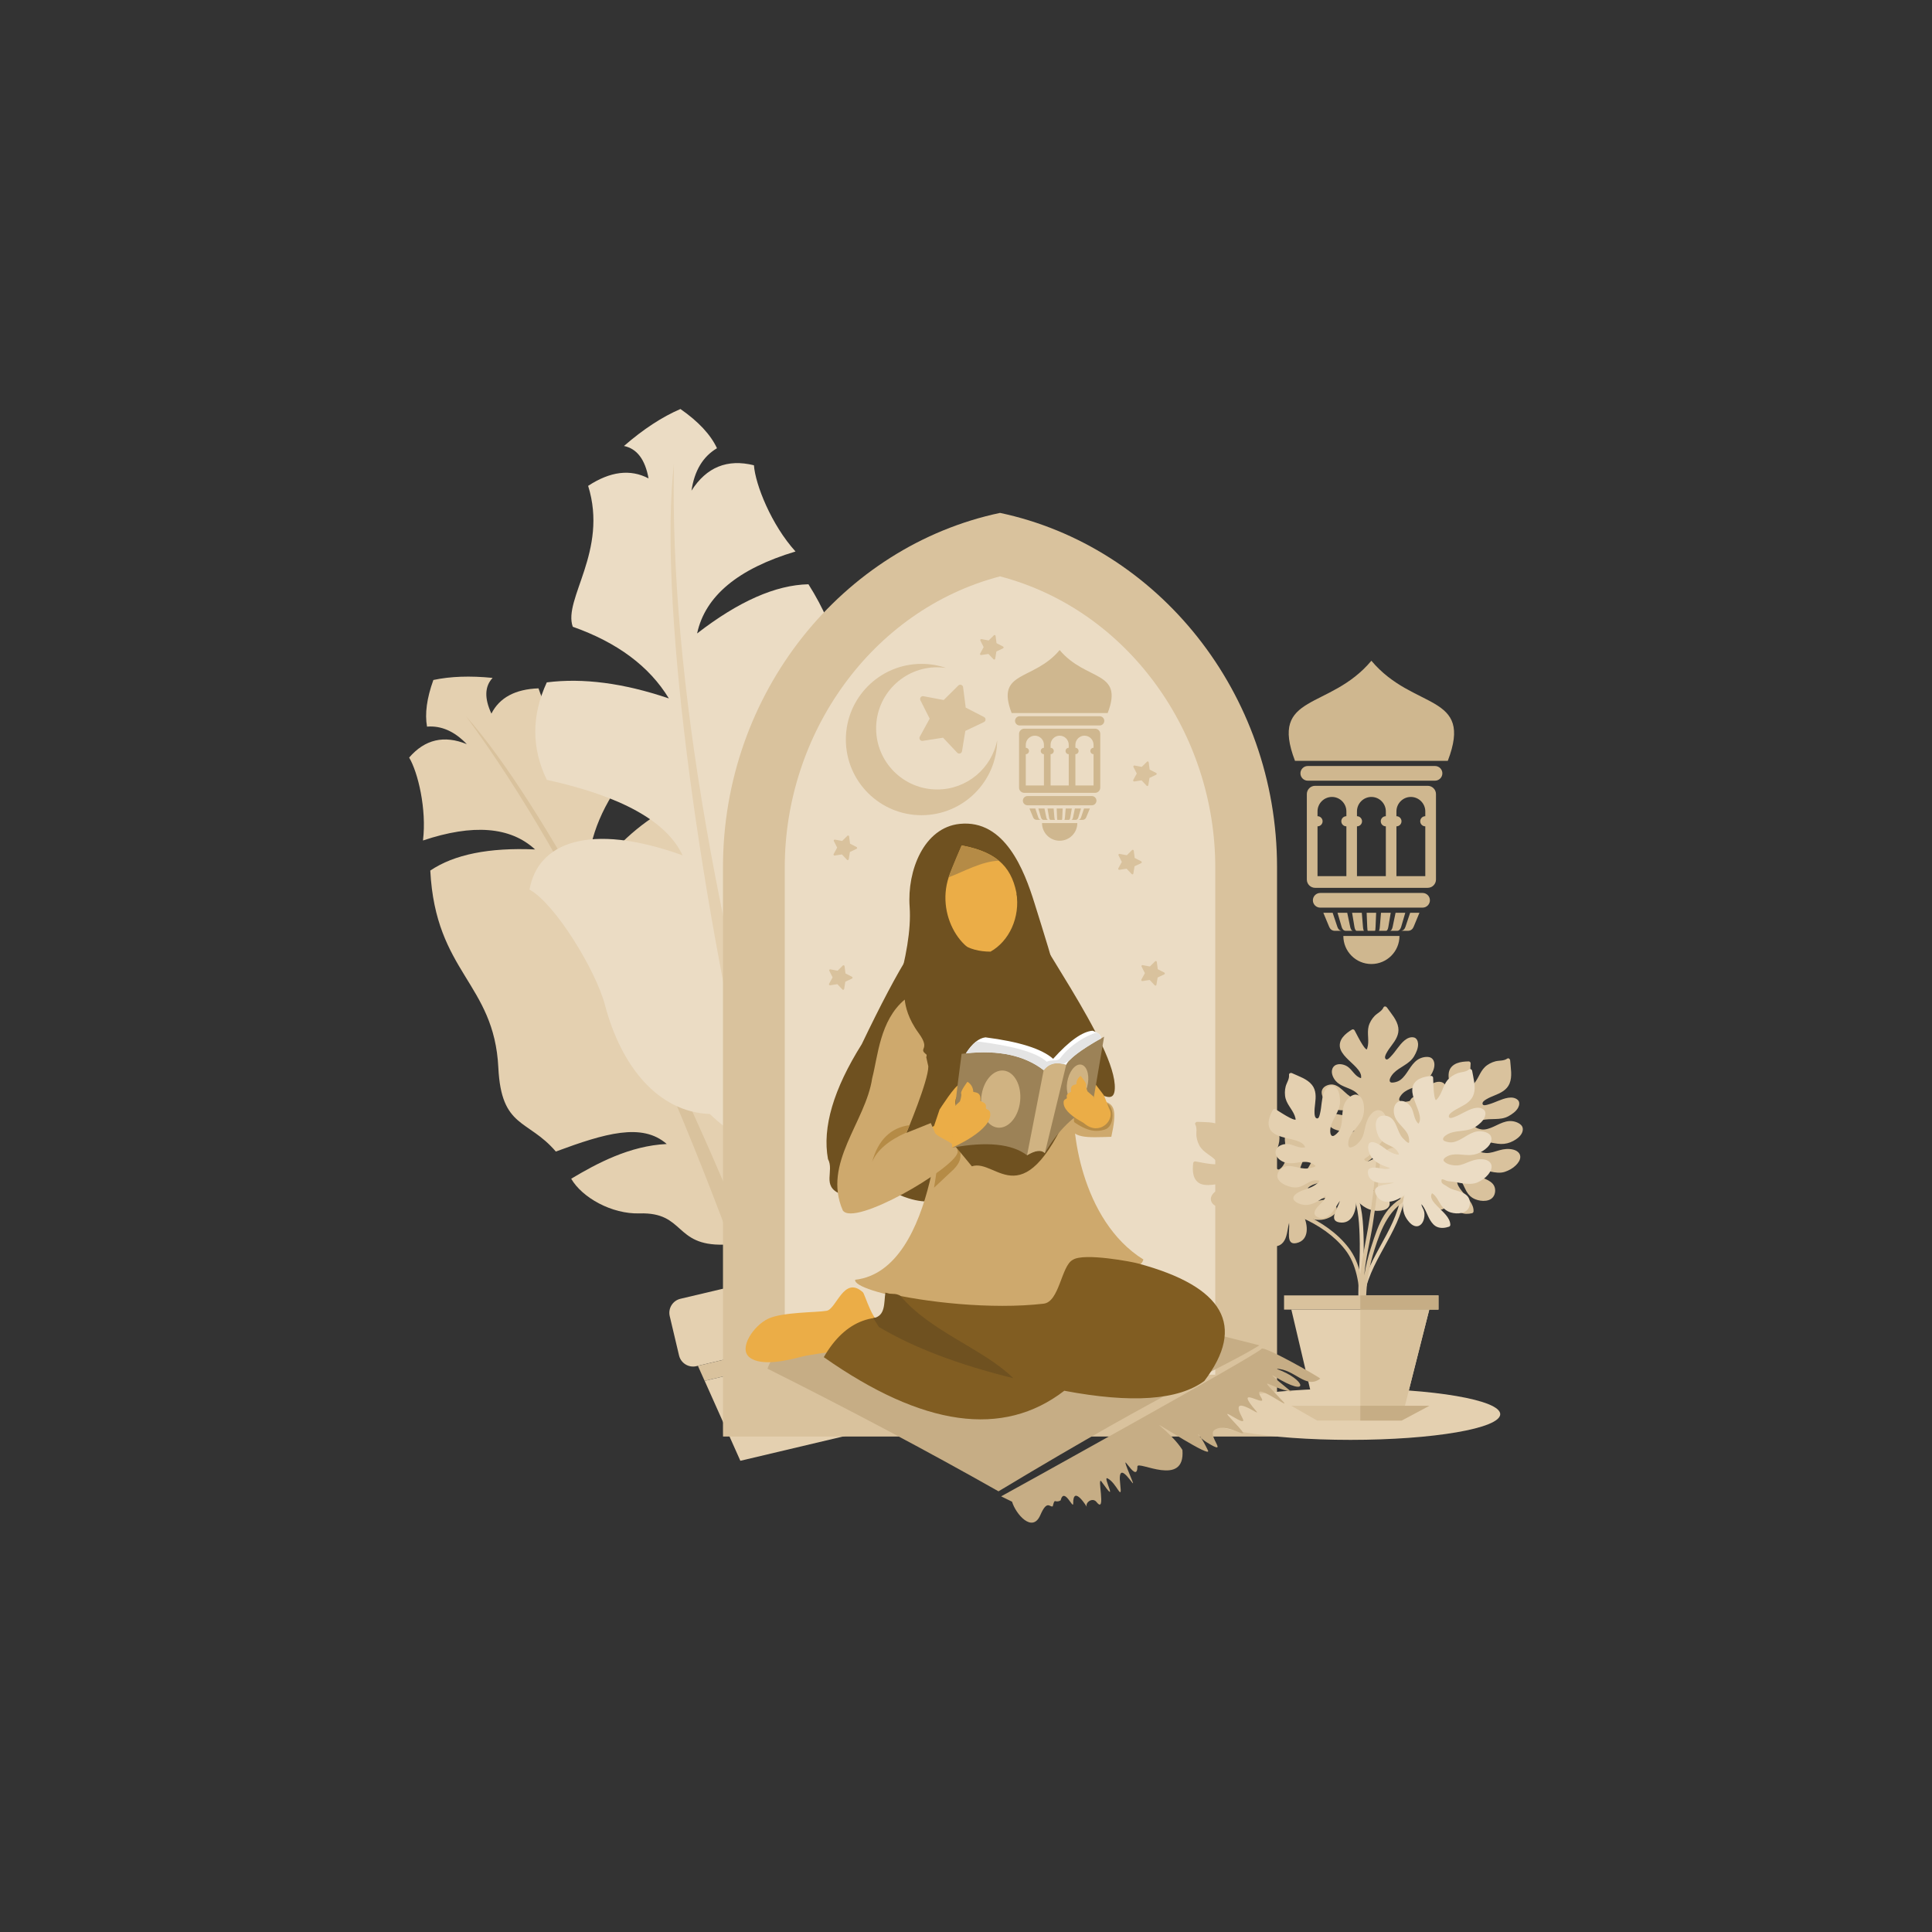 <svg xmlns="http://www.w3.org/2000/svg" viewBox="0 0 2000 2000" id="manandwomanstudyingandreadingtheholyquranintheirdailyactivity"><rect x="0" y="0" width="2000" height="2000" fill="#333333" stroke="none"/><path fill="#e4d0b0" fill-rule="evenodd" d="M691.22,836.88c28.87,16.68,45.89,40.81,51.08,72.41c-46.8,51.2-67.22,93.62-61.28,127.24   c51.74-73.86,101.03-85.36,131.68-54.78c-11.68,23.67-6.95,94.72,4.45,125.22c20.13,53.9,16.8,107.32-20.75,135.99   c-4.53,23.85-11.95,37.61-22.26,41.28c24.89,59.83,48.39,120.96,70.52,183.42c-6.22,5.33-16.47,7.34-22.73,4.96   c-8.08-24.47-13.84-41.73-18.26-53.16c-15.32-45.5-30.81-89.35-46.48-131.54c-2.66,0.31-5.34,0.49-8.01,0.54   c-51.52,1.32-39.98-33.77-87.06-32.35c-28.98,0.88-59.64-16.51-70.82-35.9c26.62-15.88,60.56-34.13,98.91-35.94   c-25.44-22.3-63.74-11.12-114.81,7.81c-29.01-33.92-56.41-23.72-59.52-86.81c-4.34-87.94-64.98-98.25-70.45-204.07   c24.69-16.67,60.83-23.95,108.48-21.86c-25.57-23.54-64.25-26.63-116.05-9.27c3.98-32.3-5.21-70.69-14.32-85.83   c16.29-18.86,36.18-23.49,59.68-13.89c-12.63-13.27-26.36-19.33-41.17-18.15c-2.41-13.37-0.22-29.47,6.57-48.29   c17.71-3.76,38.15-4.47,61.33-2.15c-8.24,8.74-8.66,21.07-1.26,36.97c8.47-16.59,24.73-25.3,48.77-26.15   c19.09,59.08,78.23,70.88,85.27,96.6c-24.87,35.11-36.13,69.65-33.78,103.61C634.47,877.75,661.9,852.46,691.22,836.88z" clip-rule="evenodd" class="colorb0c2e4 svgShape"></path><path fill="#d9c29d" fill-rule="evenodd" d="M844.66,1467.66c-22.12-62.46-45.63-123.59-70.52-183.42c-91.86-226.44-212.6-454.22-291.73-542.78   c114.5,155.85,221.58,381.85,321.25,678c4.42,11.43,10.18,28.69,18.26,53.16C828.2,1475,838.44,1472.99,844.66,1467.66z" clip-rule="evenodd" class="color9db2d9 svgShape"></path><path fill="#ebdcc4" fill-rule="evenodd" d="M566.03,706.4c-15.9,34.47-15.89,68.1,0.04,100.9c77.16,16.9,124.02,42.94,140.56,78.13   C610,850.69,556.6,872.36,548.16,920.94c26.41,14.35,68.66,83.54,78.1,119.41c16.68,63.35,54.84,110.86,108.6,112.88   c19.87,19.21,35.81,27.14,47.82,23.79c16.13,71.99,34.41,144.31,54.84,216.93c9.29,0.86,20.14-3.99,24.41-10.32   c-8.55-28.07-14.52-47.91-17.91-61.44c-15.64-52.39-30.03-103.35-43.16-152.89c2.68-1.46,5.29-3.05,7.81-4.76   c48.79-32.61,15.01-57.66,59.74-87.26c27.54-18.22,44.64-54.53,42.31-79.91c-35.2,2.71-78.75,8.02-115.62,31.53   c9.02-37.46,51.99-52.2,111.93-68.14c4.71-50.61,36.9-59.1-1.64-119.84c-53.71-84.66-4.08-134.07-68.48-236.09   c-33.9,0.7-72.32,17.67-115.26,50.9c8.32-38.67,42.28-66.95,101.86-84.83c-24.91-27.45-41.58-69.18-43.04-89.26   c-27.54-6.85-49.09,1.91-64.64,26.28c3.04-20.65,11.83-35.3,26.39-43.92c-6.54-14.03-19.14-27.56-37.82-40.6   c-18.95,8.13-38.44,20.89-58.47,38.28c13.4,2.72,21.89,13.91,25.44,33.56c-18.78-9.87-39.62-7.31-62.53,7.71   c21.03,67.49-26.24,117.31-15.9,145.86c46.2,16.33,79.35,41.06,99.47,74.2C645.68,707.15,603.54,701.62,566.03,706.4z" clip-rule="evenodd" class="colorc4d1eb svgShape"></path><path fill="#e4d0b0" fill-rule="evenodd" d="M837.53,1393.95c-20.43-72.63-38.71-144.94-54.84-216.93c-63.26-270.98-100.52-562.17-85.07-696.5   c-4.17,220.17,44.63,500.74,146.41,841.68c3.39,13.53,9.36,33.37,17.91,61.44C857.68,1389.96,846.82,1394.81,837.53,1393.95z" clip-rule="evenodd" class="colorb0c2e4 svgShape"></path><path fill="#e4d0b0" fill-rule="evenodd" d="M881.93,1302.48l-177.57,42.02c-7.97,1.88-12.95,9.94-11.07,17.92l9.65,40.77   c1.89,7.97,9.96,12.95,17.93,11.07l177.57-42.02c7.98-1.89,12.95-9.95,11.06-17.93l-9.65-40.77   C897.97,1305.57,889.9,1300.59,881.93,1302.48z" clip-rule="evenodd" class="colorb0c2e4 svgShape"></path><polygon fill="#d9c29d" fill-rule="evenodd" points="722.45 1413.89 896.85 1372.61 897.61 1389.65 729.41 1429.45" clip-rule="evenodd" class="color9db2d9 svgShape"></polygon><polygon fill="#e4d0b0" fill-rule="evenodd" points="729.47 1429.47 897.05 1389.82 901.1 1480.33 766.42 1512.2" clip-rule="evenodd" class="colorb0c2e4 svgShape"></polygon><path fill="#d9c29d" fill-rule="evenodd" d="M1321.99,897.77c0-180.56-123.72-332.32-286.78-366.82c-163.04,34.5-286.78,186.27-286.78,366.82v583.9 c0,1.76,0.04,3.59,0.05,5.41h573.49c0.02-1.82,0.02-3.62,0.02-5.41V897.77z" clip-rule="evenodd" class="color9db2d9 svgShape"></path><path fill="#ebdcc4" fill-rule="evenodd" d="M1035.21,596.64c-133.75,35.11-222.82,163.63-222.82,301.13v525.34h445.65V897.77 C1258.03,760.27,1168.97,631.75,1035.21,596.64z" clip-rule="evenodd" class="colorc4d1eb svgShape"></path><path fill="#c6ad85" fill-rule="evenodd" d="M1249.6,1379c-284.84-31.5-436.53-18.89-455.07,37.85c86.01,43.09,165.72,85.4,239.12,126.95 c185.44-111.59,231.64-127.24,270.11-151.11C1267.66,1383.55,1249.6,1379,1249.6,1379z" clip-rule="evenodd" class="color859ac6 svgShape"></path><ellipse cx="1398.01" cy="1463.96" fill="#e4d0b0" fill-rule="evenodd" clip-rule="evenodd" rx="155.03" ry="26.59" class="colorb0c2e4 svgShape"></ellipse><path fill="#eceae8" fill-rule="evenodd" d="M1285.24,1328.33c-0.06,3.43-0.25,6.32-0.52,8.32C1284.98,1334.65,1285.17,1331.77,1285.24,1328.33z" clip-rule="evenodd" class="colorecebe8 svgShape"></path><path fill="#d9c29d" fill-rule="evenodd" d="M1390.02 1073.74c2.53-3.27 5.99-5.73 9.46-7.9.93-.58 2.26-.18 2.77.77 2.68 5 5.17 10.14 8.24 14.92 1.01 1.58 2.46 3.67 3.75 4.6.08.05.41.21.56.3.02-.03.04-.05.06-.1.25-.37.39-.77.53-1.2 2.41-7.36-.5-15.25 1.39-22.66 1-3.92 3.49-8.01 6.31-10.87 3.08-3.11 7.19-4.56 9.11-8.75.29-.64.8-.93 1.37-.98h.38c.68.06 1.38.45 1.76 1 4.44 6.37 10.63 12.95 11.81 20.92 1.05 7.07-2.77 12.98-6.85 18.34-1.97 2.6-3.91 5.25-5.45 8.13-.85 1.59-2.3 4.46-.77 6.02 1.6 1.63 4.05-1.28 5.32-2.59 2.6-2.69 4.8-5.75 7.06-8.73 3.72-4.92 9.63-12.4 16.65-11.04 3.08.6 4.35 3.8 4.51 6.58.25 4.43-1.91 9.19-4.09 12.9-4.94 8.42-14.96 10.87-21.4 17.67-1.48 1.56-5.54 6.91-3.22 9.11.82.77 2.71.52 3.67.37 2.37-.37 4.95-1.24 6.86-2.7 7.24-5.6 9.88-15.34 17.48-20.65 3.34-2.32 8.48-3.75 12.49-2.79 3.4.81 4.97 4.01 5.12 7.24.18 3.91-1.59 7.95-3.56 11.21-2.28 3.78-5.41 6.94-9.24 9.12-7.67 4.37-17.38 4.92-22.48 12.95-.7 1.1-1.45 2.54-1.11 3.87.26 1.04 1.73 1.37 2.6 1.56 3.93.87 9.1-.58 12.54-2.42 4.18-2.22 7.22-6.24 10.42-9.61 3.38-3.56 7.16-6.44 11.9-7.89 3.44-1.05 7.67-.87 9.89 2.34 2.04 2.96 1.63 6.92.79 10.21-1.1 4.34-3.47 8.37-6.37 11.74-3.15 3.64-8.1 5.7-12.53 7.19-4.62 1.55-9.42 2.49-13.98 4.22-1.2.46-2.14.78-3.47.87-1.41.1-2.83.02-4.22.38-1.16.3-.39 1.53.01 2.38.94 2.03 3.97 1.95 5.87 2.09 1.81.14 3.6.6 5.42.62 2.07.01 4.15-.38 6.2-.69 4.06-.62 8.35-1.33 12.37-.11 3.89 1.18 6.63 4.83 7.32 8.75 1.45 8.24-7.74 13.26-14.58 14.31-4.38.67-8.34-.28-12.2-2.46-4.74-2.68-8.47-6.55-13.95-7.22-.36 2.19.43 3.94 2.37 5.59 2.68 2.26 6.38 3.48 9.62 4.67 6.37 2.37 15.68 4.47 19.1 11.07.42.8.33 1.8-.34 2.45-3.03 2.88-6.49 5.14-10.75 5.48-3.52.27-6.96-1.36-9.81-3.25-5.1-3.38-9.5-8.65-15.24-11.03.79 1.45 2.12 2.43 3.72 3.69 2.87 2.22 4.33 5.31 5.13 8.78 1.2 5.26-.62 10.97-6.81 11-3.37.02-6.75-1.68-9.57-3.37-3.22-1.93-5.8-4.74-7.8-7.89-2.48-3.91-3.86-8.4-4.63-13.01-5.17 10.06-16.39 20.58-26.98 11.88-9.05-7.44 5.86-13.15 11.74-18.99-1.16.47-2.29 1.06-3.36 1.61-3.07 1.58-6.05 3.32-9.25 4.62-5.98 2.44-12.68 2.2-16.26-3.95-3.08-5.3 3.31-7.77 7.24-8.94 3.21-.97 9.19-2 11.52-5.22-7.9.86-16.69 1.84-23.5-2.72-3.1-2.07-6.8-6.06-7.17-9.94-.3-3.17 3.14-4.3 5.61-4.54 6.74-.66 13.3 2.3 20.06 2.09 1.62-.05 3.23-.22 4.82-.58.59-.13 1.21-.3 1.75-.55.22-.09.44-.27.57-.38-.03-.1-.09-.21-.18-.32-.6-.69-1.39-1.21-2.15-1.72-1.73-1.14-3.55-1.81-5.6-2.02-3.93-.41-7.84.08-11.77-.6-4.4-.77-7.97-3.31-10.88-6.6-2.58-2.91-5.07-6.61-5.48-10.58-.43-4.11 2.07-6.89 5.74-8.29 10.25-3.92 16.25 6.67 23.56 11.47 1.93 1.28 4.23 2.12 6.44 2.8.91.27 3.55 1.18 4.42.48.52-.42-1.21-3.21-1.54-3.74-1.48-2.38-3.35-4.04-5.77-5.43-6.12-3.51-13.58-4.58-18.39-10.12-3.17-3.63-5.66-9.78-2.56-14.21 3.29-4.69 10.6-3.42 14.73-.69 5.19 3.43 7.81 10.39 14.06 12.06.54-2.96-.61-5.69-2.61-8.32-2.92-3.85-6.69-7.02-10.14-10.36-3.31-3.2-6.72-6.68-8.46-11.04C1386.01 1081.94 1387.15 1077.43 1390.02 1073.74zM1235.53 1216.32c-1-4.01-.79-8.25-.35-12.32.12-1.08 1.25-1.89 2.31-1.7 5.6.99 11.17 2.21 16.84 2.76 1.86.18 4.4.34 5.92-.1.1-.03.43-.19.58-.25-.01-.04-.02-.06-.03-.1-.14-.44-.37-.79-.61-1.17-4.31-6.44-12.3-9.03-16.95-15.11-2.47-3.22-4.13-7.69-4.63-11.69-.55-4.33.87-8.46-1.25-12.56-.77-1.5.83-2.84 2.2-2.76 7.75.46 16.75-.34 23.74 3.67 6.2 3.55 8.47 10.21 10.16 16.73.82 3.16 1.69 6.32 3.02 9.32.73 1.64 2.08 4.57 4.26 4.32 2.27-.24 1.5-3.97 1.25-5.78-.5-3.71-1.54-7.33-2.48-10.94-1.56-5.97-3.78-15.24 1.63-19.91 2.39-2.06 5.67-1.07 7.97.53 3.63 2.54 6.03 7.17 7.6 11.18 3.56 9.1-.72 18.48.64 27.74.3 2.13 2.01 8.64 5.17 8.16 1.11-.17 2.08-1.81 2.56-2.65 1.18-2.08 2.1-4.66 2.12-7.06.09-9.15-5.93-17.25-5.39-26.52.24-4.05 2.3-8.99 5.54-11.54 2.74-2.16 6.22-1.42 8.85.46 3.19 2.28 5.26 6.17 6.6 9.74 1.56 4.13 2.1 8.53 1.45 12.9-1.32 8.72-6.9 16.69-3.75 25.67.43 1.23 1.1 2.7 2.35 3.27.98.43 2.14-.52 2.84-1.09 3.11-2.54 5.17-7.5 5.86-11.35.85-4.66-.44-9.53-1.1-14.13-.7-4.86-.64-9.61 1.17-14.23 1.31-3.35 4.06-6.57 7.96-6.33 3.58.23 6.45 3.02 8.51 5.7 2.73 3.56 4.42 7.91 5.27 12.28.92 4.72-.53 9.88-2.11 14.3-1.64 4.58-3.87 8.94-5.34 13.59-.39 1.22-.72 2.16-1.46 3.26-.79 1.17-1.73 2.24-2.3 3.55-.49 1.1.95 1.25 1.86 1.46 2.18.53 3.99-1.91 5.28-3.32 1.24-1.32 2.7-2.45 3.83-3.86 1.3-1.63 2.28-3.5 3.3-5.3 2.02-3.57 4.12-7.38 7.56-9.79 3.33-2.32 7.9-2.2 11.4-.32 7.37 3.95 5.62 14.28 2.22 20.29-2.19 3.85-5.39 6.38-9.47 8.05-5.05 2.07-10.39 2.61-14.31 6.49 1.5 1.63 3.35 2.1 5.86 1.6 3.43-.71 6.68-2.87 9.62-4.66 5.8-3.55 13.22-9.55 20.5-8.16.89.17 1.63.85 1.72 1.79.39 4.15.02 8.28-2.35 11.83-1.96 2.94-5.37 4.63-8.62 5.69-5.81 1.92-12.67 2.12-18.09 5.14 1.63.28 3.23-.15 5.19-.64 3.52-.88 6.85-.12 10.08 1.41 4.88 2.32 8.22 7.28 4.42 12.15-2.07 2.67-5.5 4.27-8.57 5.44-3.51 1.33-7.31 1.61-11.03 1.24-4.59-.46-8.99-2.17-13.08-4.41 4.71 10.29 6.02 25.61-7.36 28.54-11.44 2.5-6.69-12.73-7.65-20.97-.34 1.2-.58 2.46-.81 3.63-.66 3.39-1.14 6.81-2.1 10.14-1.78 6.2-6.12 11.33-13.16 10.32-6.08-.85-4.05-7.41-2.55-11.23 1.23-3.11 4.11-8.47 3.03-12.28-4.2 6.75-8.88 14.25-16.68 16.79-3.54 1.14-8.96 1.59-12.24-.53-2.68-1.73-1.44-5.13-.1-7.22 3.65-5.7 10.04-9.02 14.05-14.46.97-1.31 1.83-2.68 2.53-4.14.27-.55.51-1.13.66-1.72.05-.22.05-.51.05-.69-.1-.03-.22-.05-.37-.04-.92.02-1.82.33-2.68.61-1.97.66-3.61 1.67-5.06 3.16-2.76 2.83-4.79 6.21-7.75 8.87-3.33 2.98-7.54 4.22-11.92 4.47-3.89.23-8.33-.11-11.71-2.25-3.49-2.2-4.13-5.89-2.96-9.62 3.27-10.48 15.3-8.64 23.6-11.41 2.2-.73 4.29-2.02 6.19-3.33.78-.54 3.12-2.06 3.11-3.18-.01-.66-3.27-1.03-3.9-1.1-2.79-.31-5.26.13-7.84 1.18-6.54 2.63-12 7.83-19.33 8.19-4.81.24-11.18-1.61-12.75-6.78-1.65-5.48 3.87-10.44 8.58-11.99 5.9-1.96 12.99.29 18.16-3.59-2-2.26-4.85-3.04-8.16-3.1-4.83-.09-9.64.9-14.4 1.56-4.57.63-9.41 1.15-13.9-.18C1239.49 1224.54 1236.66 1220.86 1235.53 1216.32z" clip-rule="evenodd" class="color9db2d9 svgShape"></path><path fill="#d9c29d" fill-rule="evenodd" d="M1508.24,1100.65c3.84-1.49,8.08-1.82,12.17-1.89c1.09-0.02,2.03,1,1.99,2.07   c-0.28,5.68-0.78,11.36-0.61,17.05c0.06,1.87,0.22,4.41,0.85,5.87c0.03,0.09,0.23,0.39,0.31,0.54c0.03-0.02,0.06-0.02,0.1-0.04   c0.41-0.19,0.74-0.46,1.08-0.76c5.84-5.08,7.4-13.34,12.84-18.72c2.88-2.86,7.11-5.07,11.02-6.08c4.23-1.09,8.51-0.21,12.3-2.82   c1.39-0.96,2.92,0.46,3.02,1.82c0.51,7.74,2.45,16.58-0.64,24.01c-2.75,6.61-9.06,9.7-15.31,12.2c-3.03,1.21-6.06,2.48-8.86,4.17   c-1.54,0.92-4.27,2.64-3.76,4.77c0.54,2.22,4.13,0.99,5.89,0.52c3.62-0.97,7.08-2.47,10.54-3.85c5.73-2.29,14.64-5.67,19.96-0.9   c2.33,2.1,1.78,5.49,0.48,7.97c-2.06,3.93-6.37,6.89-10.14,8.96c-8.58,4.68-18.42,1.63-27.44,4.14c-2.07,0.58-8.31,3.08-7.44,6.16   c0.3,1.07,2.06,1.82,2.96,2.2c2.21,0.9,4.88,1.49,7.26,1.2c9.09-1.06,16.37-8.06,25.62-8.7c4.06-0.28,9.2,1.15,12.14,4.03   c2.5,2.44,2.2,5.99,0.66,8.84c-1.85,3.44-5.45,5.99-8.82,7.78c-3.9,2.07-8.2,3.16-12.61,3.06c-8.83-0.2-17.43-4.72-25.94-0.46   c-1.16,0.58-2.54,1.42-2.95,2.75c-0.3,1.02,0.79,2.06,1.44,2.68c2.93,2.77,8.11,4.18,12,4.39c4.73,0.23,9.4-1.65,13.88-2.89   c4.73-1.31,9.45-1.85,14.26-0.64c3.49,0.87,7.03,3.21,7.28,7.1c0.24,3.57-2.17,6.77-4.58,9.16c-3.17,3.16-7.27,5.39-11.51,6.78   c-4.57,1.51-9.87,0.73-14.45-0.27c-4.75-1.05-9.35-2.72-14.15-3.58c-1.27-0.23-2.24-0.44-3.43-1.04   c-1.26-0.65-2.45-1.43-3.82-1.84c-1.15-0.34-1.11,1.11-1.22,2.04c-0.22,2.23,2.42,3.71,3.97,4.83c1.48,1.05,2.78,2.36,4.32,3.3   c1.78,1.08,3.76,1.82,5.68,2.61c3.8,1.55,7.84,3.15,10.66,6.26c2.72,3.02,3.19,7.56,1.77,11.27c-2.98,7.81-13.46,7.38-19.85,4.77   c-4.11-1.68-7.02-4.54-9.19-8.38c-2.68-4.74-3.89-9.98-8.25-13.37c-1.43,1.7-1.66,3.6-0.85,6.01c1.13,3.31,3.69,6.27,5.84,8.96   c4.25,5.31,11.15,11.91,10.69,19.31c-0.05,0.91-0.65,1.72-1.55,1.92c-4.07,0.92-8.22,1.07-12.04-0.83   c-3.16-1.57-5.27-4.74-6.74-7.84c-2.63-5.53-3.7-12.3-7.38-17.28c-0.07,1.65,0.55,3.17,1.29,5.07c1.32,3.38,0.98,6.78-0.12,10.17   c-1.68,5.14-6.18,9.07-11.5,5.92c-2.9-1.72-4.92-4.92-6.47-7.81c-1.77-3.31-2.54-7.05-2.63-10.78c-0.12-4.62,1.02-9.19,2.73-13.53   c-9.61,5.97-24.65,9.21-29.24-3.7c-3.94-11.03,11.78-8.26,19.84-10.24c-1.25-0.19-2.51-0.26-3.71-0.35   c-3.44-0.23-6.9-0.27-10.32-0.8c-6.37-0.99-12-4.64-11.91-11.75c0.09-6.13,6.83-4.95,10.82-3.94c3.24,0.82,8.91,3.01,12.56,1.45   c-7.22-3.32-15.25-7.01-18.75-14.42c-1.59-3.36-2.72-8.69-1.04-12.22c1.37-2.88,4.9-2.07,7.16-1.01   c6.12,2.9,10.22,8.82,16.12,12.12c1.42,0.79,2.89,1.47,4.43,1.99c0.58,0.18,1.19,0.37,1.8,0.44c0.23,0.02,0.5-0.03,0.69-0.05   c0.02-0.1,0.02-0.22,0-0.37c-0.15-0.91-0.56-1.76-0.95-2.59c-0.9-1.87-2.11-3.37-3.77-4.61c-3.16-2.37-6.76-3.97-9.77-6.57   c-3.38-2.91-5.14-6.95-5.94-11.25c-0.72-3.83-0.95-8.27,0.74-11.89c1.74-3.74,5.31-4.84,9.17-4.16   c10.81,1.91,10.5,14.08,14.31,21.96c1.01,2.08,2.56,4,4.09,5.71c0.64,0.69,2.43,2.84,3.55,2.69c0.66-0.1,0.6-3.38,0.59-4.01   c-0.03-2.81-0.79-5.2-2.15-7.63c-3.44-6.14-9.28-10.91-10.57-18.13c-0.85-4.75,0.18-11.3,5.12-13.51   c5.23-2.32,10.84,2.52,12.99,6.99c2.68,5.61,1.35,12.93,5.85,17.57c2-2.27,2.4-5.19,2.05-8.48c-0.52-4.81-2.12-9.46-3.36-14.09   c-1.2-4.46-2.34-9.19-1.58-13.81C1500.59,1105.62,1503.88,1102.35,1508.24,1100.65z" clip-rule="evenodd" class="color9db2d9 svgShape"></path><path fill="#e4d0b0" fill-rule="evenodd" d="M1313.39,1160.54c0.55-4.09,2.31-7.96,4.23-11.58c0.5-0.96,1.86-1.29,2.77-0.72   c4.84,2.98,9.56,6.17,14.63,8.78c1.67,0.85,3.97,1.93,5.55,2.08c0.1,0.02,0.45-0.01,0.63-0.02c0-0.02,0.01-0.06,0.01-0.1   c0.03-0.44-0.05-0.87-0.14-1.32c-1.62-7.56-8.1-12.92-10.18-20.3c-1.1-3.9-1-8.67,0.01-12.57c1.1-4.24,3.94-7.55,3.49-12.13   c-0.17-1.67,1.81-2.34,3.05-1.75c7.04,3.3,15.7,5.88,20.72,12.18c4.45,5.59,4.11,12.61,3.27,19.3c-0.4,3.23-0.76,6.5-0.64,9.76   c0.07,1.81,0.25,5.02,2.36,5.6c2.2,0.61,2.86-3.13,3.3-4.91c0.91-3.63,1.27-7.38,1.73-11.09c0.76-6.13,2.12-15.55,8.87-17.9   c2.98-1.03,5.67,1.1,7.21,3.43c2.45,3.7,2.96,8.9,2.94,13.2c-0.04,9.77-7.49,16.9-9.65,26.02c-0.5,2.09-1.32,8.76,1.8,9.49   c1.09,0.25,2.6-0.92,3.36-1.53c1.86-1.5,3.66-3.55,4.58-5.78c3.45-8.47,0.85-18.22,4.77-26.63c1.73-3.69,5.46-7.5,9.41-8.68   c3.35-1.01,6.31,0.97,8.06,3.69c2.12,3.3,2.6,7.67,2.54,11.49c-0.08,4.41-1.2,8.72-3.42,12.52c-4.46,7.63-12.57,12.96-12.95,22.47   c-0.06,1.31,0.01,2.92,0.97,3.91c0.75,0.76,2.19,0.3,3.03,0.03c3.85-1.22,7.59-5.07,9.64-8.39c2.5-4.01,3.11-9.02,4.19-13.54   c1.14-4.77,2.96-9.16,6.33-12.79c2.46-2.63,6.21-4.6,9.74-2.94c3.24,1.53,4.88,5.18,5.81,8.44c1.22,4.31,1.19,8.98,0.37,13.34   c-0.89,4.74-4.13,9-7.23,12.52c-3.23,3.65-6.9,6.88-9.98,10.66c-0.81,1-1.46,1.74-2.56,2.49c-1.17,0.79-2.44,1.45-3.45,2.45   c-0.85,0.85,0.42,1.52,1.19,2.05c1.84,1.29,4.41-0.3,6.13-1.13c1.64-0.79,3.42-1.28,4.99-2.18c1.81-1.03,3.41-2.4,5.02-3.71   c3.2-2.57,6.55-5.34,10.64-6.3c3.95-0.93,8.15,0.85,10.72,3.9c5.4,6.39-0.04,15.35-5.43,19.68c-3.45,2.78-7.36,3.94-11.77,3.99   c-5.45,0.06-10.62-1.42-15.69,0.75c0.79,2.07,2.35,3.21,4.86,3.64c3.45,0.62,7.27-0.18,10.67-0.77c6.69-1.16,15.8-4.01,22.06-0.02   c0.77,0.49,1.2,1.4,0.93,2.29c-1.17,4.01-3.04,7.71-6.54,10.13c-2.91,2.01-6.7,2.32-10.12,2.11c-6.11-0.37-12.55-2.71-18.71-1.9   c1.41,0.86,3.05,1.05,5.06,1.33c3.59,0.49,6.42,2.42,8.84,5.03c3.69,3.96,4.96,9.8-0.37,12.93c-2.91,1.71-6.69,1.93-9.97,1.89   c-3.76-0.06-7.39-1.2-10.7-2.92c-4.11-2.12-7.56-5.33-10.53-8.92c0.58,11.29-3.85,26.03-17.38,23.8   c-11.55-1.89-1.53-14.3,0.64-22.32c-0.77,1-1.45,2.07-2.1,3.09c-1.86,2.9-3.57,5.9-5.69,8.64c-3.94,5.11-9.86,8.26-16.04,4.74   c-5.33-3.04-1.04-8.39,1.78-11.38c2.28-2.43,6.95-6.35,7.34-10.29c-6.4,4.71-13.51,9.96-21.69,9.44   c-3.71-0.24-8.93-1.83-11.19-5.01c-1.86-2.6,0.55-5.29,2.57-6.75c5.5-3.95,12.67-4.67,18.4-8.24c1.38-0.86,2.68-1.82,3.88-2.92   c0.44-0.41,0.89-0.86,1.25-1.35c0.13-0.19,0.23-0.46,0.3-0.63c-0.08-0.06-0.18-0.13-0.32-0.18c-0.87-0.3-1.81-0.37-2.73-0.42   c-2.07-0.11-3.97,0.22-5.86,1.07c-3.6,1.61-6.75,4-10.48,5.37c-4.19,1.55-8.56,1.14-12.72-0.25c-3.7-1.22-7.7-3.17-10.05-6.4   c-2.43-3.34-1.67-6.99,0.79-10.04c6.9-8.53,17.41-2.38,26.14-1.9c2.32,0.14,4.73-0.3,6.98-0.81c0.91-0.22,3.66-0.76,4.06-1.8   c0.24-0.63-2.66-2.17-3.22-2.47c-2.48-1.32-4.93-1.82-7.72-1.8c-7.04,0.03-14.04,2.84-20.98,0.47c-4.57-1.55-9.81-5.63-9.34-11.01   c0.48-5.71,7.44-8.27,12.39-7.98c6.21,0.37,11.98,5.07,18.22,3.36c-1.02-2.83-3.38-4.61-6.43-5.88c-4.46-1.88-9.3-2.72-13.97-3.87   c-4.47-1.1-9.16-2.4-12.84-5.3C1314.05,1169.65,1312.76,1165.18,1313.39,1160.54z" clip-rule="evenodd" class="colorb0c2e4 svgShape"></path><path fill="#e4d0b0" fill-rule="evenodd" d="M1343.31,1121.34c2.35,10.19,4.39,20.46,7.32,30.51c3.01,10.32,7.28,19.86,13.17,28.85   c12.17,18.57,27.65,34.65,40.18,52.96c0.51,0.75,0.42,1.5,0.01,2.05c2.42,4.57,3.82,9.74,4.83,14.7c1.75,8.64,2.28,17.5,2.63,26.3   c0.43,10.75,0.35,21.43-0.16,32.18c-0.58,12.62-1.42,25.26-0.88,37.9c0.02,0.73,0.07,1.47,0.1,2.2c0.15,2.61-3.91,2.6-4.06,0   c-0.69-12.33,0.03-24.7,0.63-37.02c0.54-11,0.78-21.93,0.39-32.93c-0.3-8.51-0.73-17.03-2.19-25.43   c-1.32-7.64-3.43-16.28-9.2-21.86c-0.82-0.8-0.73-1.8-0.23-2.51c-11.71-15.92-25.13-30.54-35.97-47.1   c-5.81-8.86-9.95-18.43-13-28.55c-3.07-10.24-5.11-20.76-7.49-31.17C1338.82,1119.86,1342.73,1118.79,1343.31,1121.34z" clip-rule="evenodd" class="colorb0c2e4 svgShape"></path><path fill="#e4d0b0" fill-rule="evenodd" d="M1407.67,1345.52c2.2-19.73,11.27-37.38,20.67-54.53c9.32-17.01,19.14-34.26,22-53.74   c0.38-2.58,4.29-1.48,3.91,1.08c-5.71,38.87-38.15,67.94-42.54,107.19C1411.44,1348.09,1407.37,1348.12,1407.67,1345.52z" clip-rule="evenodd" class="colorb0c2e4 svgShape"></path><path fill="#d9c29d" fill-rule="evenodd" d="M1349.88,1257.17c17.36,7.57,34.36,19.17,46.01,34.27c6.36,8.23,10.1,17.61,12.44,27.43   c0.89-10.24,2.77-20.38,4.73-30.46c4.57-23.53,8.09-47.16,10.3-71.02c0.87-9.47,1.53-18.97,1.97-28.46c0.11-2.6,4.18-2.61,4.06,0   c-1.22,26.37-4.25,52.6-8.34,78.68c-2.77,17.63-7.44,35.06-8.79,52.88c1.53-9.64,3.83-19.15,6.78-28.41   c9.1-28.48,14.83-43.34,38.03-55.35c8.33-4.32,18.71-7.12,22.72-16.56c1.01-2.41,4.51-0.33,3.5,2.05   c-3.97,9.39-13.67,12.88-22.14,17c-22.83,11.1-30.97,31.31-38.39,54.58c-5.43,17.01-8.54,34.9-8.58,52.78c0,0.1,0,0.19-0.02,0.28   c0.28,1.32-0.77,2.2-1.88,2.28c-0.54,1.84-3.81,1.59-3.99-0.73c-1.48-19.19-3.67-39.33-15.96-54.98   c-11.35-14.44-27.79-25.45-44.5-32.74C1345.43,1259.63,1347.5,1256.13,1349.88,1257.17z" clip-rule="evenodd" class="color9db2d9 svgShape"></path><path fill="#ebdcc4" fill-rule="evenodd" d="M1469.44,1116.81c3.68-1.86,7.86-2.6,11.93-3.07c1.08-0.12,2.12,0.81,2.18,1.88   c0.27,5.68,0.31,11.38,1.04,17.03c0.24,1.85,0.65,4.37,1.41,5.75c0.05,0.09,0.28,0.37,0.38,0.51c0.02-0.02,0.05-0.04,0.1-0.06   c0.38-0.23,0.69-0.53,1-0.85c5.33-5.62,6.09-13.99,10.97-19.88c2.59-3.11,6.59-5.73,10.37-7.1c4.11-1.49,8.45-1.03,11.98-3.99   c1.29-1.09,2.95,0.17,3.17,1.53c1.26,7.65,4.03,16.26,1.68,23.96c-2.08,6.85-8.07,10.53-14.06,13.63c-2.89,1.5-5.79,3.05-8.41,5   c-1.44,1.07-3.99,3.04-3.28,5.11c0.75,2.17,4.21,0.59,5.92-0.05c3.5-1.32,6.8-3.14,10.11-4.86c5.48-2.84,14.03-7.06,19.78-2.81   c2.54,1.86,2.3,5.29,1.25,7.88c-1.67,4.11-5.66,7.48-9.23,9.89c-8.08,5.49-18.17,3.39-26.91,6.77c-2.01,0.77-7.98,3.87-6.82,6.86   c0.41,1.05,2.22,1.62,3.16,1.9c2.29,0.68,5,1.01,7.36,0.5c8.94-1.94,15.5-9.6,24.66-11.13c4.01-0.67,9.27,0.25,12.48,2.83   c2.72,2.2,2.76,5.76,1.51,8.74c-1.51,3.61-4.85,6.49-8.03,8.59c-3.68,2.44-7.86,3.95-12.26,4.27c-8.81,0.65-17.81-3.02-25.87,2.05   c-1.1,0.69-2.4,1.66-2.66,3.01c-0.21,1.05,0.98,1.98,1.68,2.53c3.18,2.48,8.47,3.38,12.38,3.2c4.72-0.21,9.19-2.54,13.53-4.2   c4.58-1.76,9.23-2.75,14.13-2.01c3.56,0.52,7.3,2.49,7.93,6.35c0.58,3.54-1.51,6.96-3.67,9.57c-2.86,3.44-6.72,6.07-10.79,7.85   c-4.4,1.95-9.76,1.69-14.42,1.13c-4.83-0.58-9.57-1.8-14.43-2.2c-1.28-0.1-2.27-0.22-3.5-0.71c-1.32-0.51-2.57-1.18-3.98-1.45   c-1.18-0.23-1.01,1.21-1.01,2.14c-0.02,2.24,2.76,3.47,4.41,4.42c1.57,0.91,2.99,2.08,4.62,2.88c1.87,0.9,3.91,1.45,5.89,2.05   c3.93,1.18,8.11,2.38,11.22,5.19c3.01,2.74,3.91,7.22,2.85,11.05c-2.21,8.06-12.67,8.65-19.3,6.66c-4.23-1.27-7.41-3.83-9.95-7.44   c-3.13-4.46-4.84-9.56-9.5-12.51c-1.26,1.82-1.31,3.74-0.25,6.06c1.45,3.2,4.27,5.88,6.67,8.35c4.74,4.87,12.25,10.77,12.51,18.19   c0.03,0.9-0.48,1.77-1.36,2.07c-3.97,1.3-8.08,1.86-12.06,0.34c-3.29-1.26-5.7-4.21-7.46-7.15c-3.16-5.25-4.86-11.88-9.02-16.5   c0.09,1.66,0.85,3.12,1.78,4.93c1.63,3.24,1.63,6.66,0.85,10.14c-1.18,5.27-5.27,9.64-10.86,7.01c-3.06-1.43-5.38-4.42-7.2-7.15   c-2.08-3.13-3.2-6.77-3.66-10.48c-0.57-4.58,0.13-9.25,1.4-13.73c-8.99,6.86-23.63,11.55-29.46-0.85   c-4.98-10.6,10.93-9.35,18.76-12.12c-1.25-0.06-2.53-0.02-3.73,0.02c-3.45,0.1-6.89,0.4-10.34,0.2   c-6.45-0.37-12.4-3.46-12.99-10.55c-0.52-6.11,6.32-5.59,10.38-4.97c3.3,0.5,9.16,2.13,12.64,0.22   c-7.51-2.6-15.86-5.5-20.06-12.54c-1.9-3.19-3.54-8.39-2.2-12.05c1.09-3,4.68-2.55,7.02-1.7c6.38,2.3,11.03,7.79,17.22,10.5   c1.49,0.66,3.02,1.19,4.6,1.55c0.59,0.13,1.21,0.24,1.82,0.25c0.23,0.01,0.5-0.07,0.69-0.1c0.01-0.1,0.01-0.22-0.04-0.37   c-0.23-0.89-0.72-1.7-1.19-2.48c-1.07-1.77-2.43-3.15-4.2-4.22c-3.37-2.07-7.11-3.3-10.36-5.6c-3.65-2.59-5.78-6.42-7-10.62   c-1.08-3.75-1.74-8.15-0.41-11.92c1.37-3.9,4.82-5.34,8.73-5.02c10.94,0.85,11.81,13,16.35,20.47c1.2,1.98,2.92,3.73,4.62,5.29   c0.7,0.64,2.69,2.6,3.78,2.34c0.65-0.16,0.28-3.43,0.21-4.05c-0.3-2.79-1.29-5.09-2.88-7.38c-4.02-5.79-10.3-9.97-12.27-17.03   c-1.3-4.64-0.91-11.26,3.79-13.94c4.98-2.82,11.03,1.46,13.6,5.71c3.22,5.33,2.6,12.73,7.53,16.91c1.76-2.43,1.88-5.39,1.21-8.63   c-0.98-4.74-3.02-9.21-4.72-13.71c-1.62-4.31-3.21-8.92-2.89-13.59C1462.3,1122.5,1465.25,1118.92,1469.44,1116.81z" clip-rule="evenodd" class="colorc4d1eb svgShape"></path><polygon fill="#e4d0b0" fill-rule="evenodd" points="1363.45 1468.84 1450.95 1468.84 1479.58 1355.7 1336.8 1355.7" clip-rule="evenodd" class="colorb0c2e4 svgShape"></polygon><rect width="159.88" height="14.71" x="1329.25" y="1340.99" fill="#d9c29d" fill-rule="evenodd" clip-rule="evenodd" class="color9db2d9 svgShape"></rect><polygon fill="#d9c29d" fill-rule="evenodd" points="1408.19 1355.7 1479.58 1355.7 1450.95 1468.84 1408.19 1468.84" clip-rule="evenodd" class="color9db2d9 svgShape"></polygon><rect width="80.93" height="14.71" x="1408.19" y="1340.99" fill="#c6ad85" fill-rule="evenodd" clip-rule="evenodd" class="color859ac6 svgShape"></rect><polygon fill="#d9c29d" fill-rule="evenodd" points="1363.45 1470.54 1450.95 1470.54 1479.58 1455.27 1336.8 1455.27" clip-rule="evenodd" class="color9db2d9 svgShape"></polygon><polygon fill="#c6ad85" fill-rule="evenodd" points="1408.19 1455.27 1479.58 1455.27 1450.95 1470.54 1408.19 1470.54" clip-rule="evenodd" class="color859ac6 svgShape"></polygon><path fill="#cea96d" fill-rule="evenodd" d="M1107.07,1163.2c1.46-22.04,14.29-29.46,38.48-22.28c7.94,3.3,10.74,9.41,4.88,35.9  C1124.82,1177.61,1109.19,1178.93,1107.07,1163.2z" clip-rule="evenodd" class="color6d96ce svgShape"></path><path fill="#b58b46" fill-rule="evenodd" d="M1107.59,1158.47c1.38-8.61,4.9-14.47,10.57-17.57c7.01-1.65,16.5-1.4,27.95,1.41  c7.76,3.93,7.81,23.77-2.25,26.95C1133.63,1172.5,1123.78,1170.77,1107.59,1158.47z" clip-rule="evenodd" class="color466fb5 svgShape"></path><path fill="#ebad47" fill-rule="evenodd" d="M941.71,1380.98c-8.32,4.01-16.99,6.87-22.46,9.03c-8.36,3.27-76.21,10.85-89.92,14.56  c-13.71,3.71-41.22,10.12-53.31,0.66c-12.07-9.47,4.32-33.23,19.39-40.18c15.07-6.96,50.3-6.29,60.39-8.14  c10.09-1.86,17.81-36.7,37.25-19.33c2.08,0.49,11.31,36.76,22.33,32.04C916.24,1376.18,941.71,1380.98,941.71,1380.98z" clip-rule="evenodd" class="colorf9af79 svgShape"></path><path fill="#6f5120" fill-rule="evenodd" d="M1070.98,935.18c19.58,63.17,39.8,120.85,17.14,129.12c3.31,32.69-11.59,66.55-39.43,82.9  c-6.69,3.97-17.2,9.5-18.45,11.07c1.68-1.89-15.16,105.71-89.83,82.21c-107.19-33.58,8.25-203.35,1.24-301.91  c-2.66-37.25,14.72-81.97,51.97-85.71C1040.04,848.19,1060.25,900.52,1070.98,935.18z" clip-rule="evenodd" class="color20386f svgShape"></path><path fill="#cea96d" fill-rule="evenodd" d="M1114.94,1090.3c-3.98-10.83-12-24.75-16.73-34.54c-8.01-16.47-11.26-32.15-17.68-38.47  c-3.46-3.43-43.95,0.43-48.99,0.34c-2.06-0.13-10.16,1.11-17.94,2.23l-0.01-0.1c-3.5,0.74-31.13,5.16-46.65,8.69  c-3.35,6.25-5.59,23.93-4.5,42.27c1.37,23.01,7.83,47.18,11.9,57.65c0.79,1.6-3.07,186.69-89.08,196.44  c-2.6,13.13,114.49,35.95,196.27,26.43c17.66-2.05,18.51-45.4,33.12-46.17c36.94-1.94,63.88,15.54,68.99-1.23  c-64.75-40.41-76.01-137.82-71.05-167.27C1114.42,1125.64,1121.31,1107.67,1114.94,1090.3z" clip-rule="evenodd" class="color6d96ce svgShape"></path><path fill="#b58b46" fill-rule="evenodd" d="M971.73,1193.65c-1.13,11.42-2.69,23.58-4.83,35.88l20.38-19.08c6.43-6.73,8.27-11.89,6.39-20.21  c-0.97-4.27,0.18-6.2-2.8-8.34C986.06,1181.49,976.08,1189.54,971.73,1193.65z" clip-rule="evenodd" class="color466fb5 svgShape"></path><path fill="#ebad47" fill-rule="evenodd" d="M1004.38,974.93c0,0,9.11,33.88,8.92,47.49c-0.17,13.71,9.47,56.94,36.81,54.83  c27.38-2.01,5.1-46.09,1.45-59.19c-3.63-13.01-11.96-63.97-11.96-63.97L1004.38,974.93z" clip-rule="evenodd" class="colorf9af79 svgShape"></path><path fill="#f2b858" fill-rule="evenodd" d="M1042.86,973.38c-1.33-11.25-4.11-20.01-4.11-20.01l-34.38,21.56c0,0,1.86,6.99,3.89,15.82  C1024.6,992.85,1036.73,984.34,1042.86,973.38z" clip-rule="evenodd" class="colorf27458 svgShape"></path><path fill="#ebad47" fill-rule="evenodd" d="M995.54,875.19c0,0-5.91,14.12-11.76,28.28c-17.89,43.69,14.91,90.43,43.01,84.78  c20.73-4.18,29.74-36.84,26.28-59.12C1048.6,899.87,1034.65,882.55,995.54,875.19z" clip-rule="evenodd" class="colorf9af79 svgShape"></path><path fill="#b58b46" fill-rule="evenodd" d="M995.54,875.19c0,0-9.06,19.7-13.51,32.99c15.08-5.63,34.56-16.78,52.07-17.15  C1025.29,883.68,1012.9,878.46,995.54,875.19z" clip-rule="evenodd" class="color466fb5 svgShape"></path><path fill="#6f5120" fill-rule="evenodd" d="M1025.39,985.13c19.31-10.85,30.92-35.52,26.79-61.02c11.5,37.39,104.19,158.31,101.85,203.04  c-1.3,24.82-31.37-15.28-41.44,9.41c-52.6,128.99-80.23,61.95-106.53,70.8l-24.13-29.3c-27.49-15.73-48.49-18.6-63-8.65  c-13.17,7.33-36.02,24.88-49.31,66.39c-19.23-8.15-5.74-23.6-12.5-35.96c-5.99-32.63,5.66-72.26,34.95-118.89  c39.16-81.6,65.68-125.54,84.12-129.87C984.69,974.37,1002.01,985.15,1025.39,985.13z" clip-rule="evenodd" class="color20386f svgShape"></path><path fill="#ebad47" fill-rule="evenodd" d="M1148.19 1147.64l-5.27-13.44c0 0-14.68-20.7-17.56-19.77-2.76.84 3.3 10.34 3.68 11.84.18.83.52 2.58.38 4.25-1.99-1.49-4.67-3.43-7.02-5.4-.11 9.68-3.59 18.31-9.47 25.02C1129.97 1183.78 1156.42 1162.03 1148.19 1147.64zM936.65 1181.29c16.96-8.74 30.26-15.68 30.26-15.68l5.72-17c0 0 16.93-26.6 20.57-25.63 3.48.87-3.45 13.04-3.83 14.92-.18 1.05-.49 3.23-.2 5.31 2.37-1.98 5.59-4.55 8.38-7.16.74 12.02 5.6 22.52 13.31 30.46-5.67 6.94-15.35 15.63-31.87 24.55-6.16 4.75-21.39 15.58-39.3 27.73L936.65 1181.29z" clip-rule="evenodd" class="colorf9af79 svgShape"></path><path fill="#cea96d" fill-rule="evenodd" d="M902.89,1116.16c-6.76,45.47-51.7,87.98-30.46,136.81c11.55,17.54,113.79-42.55,118.73-59.41  c2.86-9.78-23.29-16.25-23.6-21.75l-4.01-9.23c-8.75,3.5-19.76,8.06-25.22,10.13c0,0,22.8-53.99,22.66-68.76l-2.13-9.54  c0.07-0.18,0.17-0.97,0.42-1.5l-0.2-1.25c-9.41-7.07,4.98-4.36-8.15-22.26c-10.75-14.65-13.64-27.43-14.37-34.61  C910.78,1056.29,908.81,1093.65,902.89,1116.16z" clip-rule="evenodd" class="color6d96ce svgShape"></path><path fill="#b58b46" fill-rule="evenodd" d="M954.86,1166.09l-0.17,0.07C956.56,1166.59,956.62,1166.56,954.86,1166.09L954.86,1166.09z M938.51,1172.3  c0.41-0.99,1.54-3.71,3.1-7.57c-19.61,2.65-32.55,15.36-38.81,38.12C907.84,1190.79,919.74,1180.6,938.51,1172.3z" clip-rule="evenodd" class="color466fb5 svgShape"></path><path fill="#815d22" fill-rule="evenodd" d="M1178.15,1307.95L1178.15,1307.95c-4.24-1.37-56.17-11.5-67.61-3.75c-11.86,6.01-13.77,43.46-30.16,45.37  c-54.13,6.29-123.69-1.57-163.83-11.41c2.72,9.08,12.94,19.91,30.68,32.49c-40.54-15.91-72.03-4.48-94.44,34.28  c102.56,72.05,185.55,83.63,248.96,34.77c69.68,13.19,118,9.82,145-10.14C1289.98,1372.43,1267.11,1331.89,1178.15,1307.95z" clip-rule="evenodd" class="color223f81 svgShape"></path><path fill="#6f5120" fill-rule="evenodd" d="M916.56,1338.16c-1.64,10.31,0.44,24.23-12.61,26.35c1.83,2.92,3.79,5.95,5.91,9.16  c35.64,21.29,82.02,38.96,139.12,53.04c-30.63-30.26-85.95-48.28-116.73-85.11C926.23,1337.55,921.39,1341,916.56,1338.16z" clip-rule="evenodd" class="color20386f svgShape"></path><path fill="#9c8257" fill-rule="evenodd" d="M1103.71,1102.38c-9.96-3.48-17.74-1.66-23.31,5.48c-20.52-15.93-48.84-21.57-84.95-16.93   c-5.65,41.41-8.97,73.79-9.95,97.16c36.1-6.64,61.99-4.03,77.7,7.87c8.55-5.17,14.7-5.93,18.43-2.28   c13.25-23,29.61-39.15,49.08-48.45c8.18-48.04,12.26-72.07,12.26-72.07C1119.79,1086.09,1106.7,1095.83,1103.71,1102.38z" clip-rule="evenodd" class="color9c7357 svgShape"></path><path fill="#d0b382" fill-rule="evenodd" d="M1103.71,1102.38c-9.96-3.48-17.74-1.66-23.31,5.48l-17.21,88.1c8.55-5.17,14.7-5.93,18.43-2.28   L1103.71,1102.38z" clip-rule="evenodd" class="colord0a382 svgShape"></path><path fill="#ffffff" fill-rule="evenodd" d="M999.91,1090.41L999.91,1090.41c6.62-10.21,13.36-15.73,20.23-16.55c35.09,4.48,58.44,11.88,70.06,22.22   c16.63-18.5,30.24-28.18,40.82-29.08c5.56,1.95,8.59,4.54,9.08,7.78c-21.39,12.13-33.53,21.33-36.38,27.6   c-9.96-3.48-17.74-1.66-23.31,5.48C1060.73,1092.59,1033.9,1086.78,999.91,1090.41z" clip-rule="evenodd" class="colorffffff svgShape"></path><path fill="#e4e4e4" fill-rule="evenodd" d="M999.91,1090.41L999.91,1090.41c3.4-5.24,6.83-9.24,10.3-12.01c0.57-0.13,1.13-0.24,1.71-0.3   c35.09,4.48,60.09,10.67,71.7,21.01c4.72-2.42,11.27-0.1,13.87-3.62c10.61-14.37,28.51-24.31,37.84-26.56   c2.84,1.63,4.43,3.58,4.78,5.85c-16.44,9.33-27.41,16.92-32.91,22.78c-2.41,1.4-4.55,2.73-6.33,3.96   c-8.6-2.2-15.43-0.1-20.46,6.35C1060.73,1092.59,1033.9,1086.78,999.91,1090.41z" clip-rule="evenodd" class="colore4e4e4 svgShape"></path><path fill="#d0b382" fill-rule="evenodd" d="M1038.98 1108.26c11.1 1.15 18.73 15.3 17.05 31.61-1.68 16.31-12.04 28.6-23.15 27.45-11.09-1.15-18.73-15.3-17.04-31.61C1017.52 1119.4 1027.89 1107.12 1038.98 1108.26zM1120.5 1102.5c5.49 2.39 7.69 12.58 4.92 22.76-2.78 10.18-9.47 16.49-14.97 14.1-5.49-2.39-7.69-12.58-4.92-22.76C1108.31 1106.41 1115.01 1100.1 1120.5 1102.5z" clip-rule="evenodd" class="colord0a382 svgShape"></path><path fill="#ebad47" fill-rule="evenodd" d="M1001.48 1119.86c0 0 5.97 3.11 6.01 10.39 4.27.94 8.1 1.21 7.37 9.24 2.04 1.82 6.81 1.87 5.74 7.52-.32 1.68 3.48 1.2 4.32 4.46 3.67 18.26-39.43 36.62-39.43 36.62l.5-40.63 7.69-7.28c0 0 2.15-5.94 1.31-8.22C994.08 1129.62 1001.48 1119.86 1001.48 1119.86zM1118.7 1113.8c0 0-4.67 2.74-4.41 8.59-3.4.93-6.46 1.3-5.56 7.72-1.57 1.54-5.4 1.77-4.31 6.28.31 1.33-2.75 1.1-3.3 3.76-2.21 14.82 33.16 27.85 33.16 27.85l-2.03-32.63-6.47-5.55c0 0-1.96-4.68-1.38-6.55C1125.03 1121.34 1118.7 1113.8 1118.7 1113.8z" clip-rule="evenodd" class="colorf9af79 svgShape"></path><path fill="#c6ad85" fill-rule="evenodd" d="M1036.39,1549.01c0.17,0.04,266.51-147.25,269.49-152.68c2.12-3.86,61.65,30.18,60.81,30.83 c-14.9,11.45-26.37-10.08-45.49-10.18c30.66,10.7,36.12,31.14-1.57,8.02c-10.79-6.61,17.27,15.72,17.18,15.7 c-23.14-3.89-38.59-21.63-8.26,10.51c8.89,9.4-35.3-24.15-22.88-4.27c7.44,11.89-31.06-16.01-4.93,14.22 c5.65,6.54-29.97-21.33-14.64,6.72c6.67,12.21-25.81-14.13-12.29,0.24c31.41,33.4-1.83,1.45-16.69,12.26 c-8.04,5.83,16.58,27.83-7.75,12.81c-13.36-8.24-11.32-17.32,1.13,8.37c4.22,8.71-55.5-30.52-50.16-26 c18.82,15.97,23.9,25.91,23.7,25.48c3.19,39.43-46.57,10.29-46.6,17.11c-0.11,22.04-23.94-30.39-5.23,15.1 c4.85,11.78-16.27-27.37-12.55,3.34c2.34,19.51-3.51-1.55-13.27-6.25c-5.4-2.6,12.81,30.26-6.01,3.54c-5.41-7.7,5.36,34.49-5.27,21 c-4.3-5.45-12.73,1.1-9.74,5.65c0.22-0.03-14.62-24.36-14.42-4.05c0.07,6.51-9.38-17.74-13.02-3.25c-6.37,3.41-5.76-3.44-8.13,6.08 c-2.93,1.58-5.71-7.44-12.84,9.08c-8.28,19.21-25.59-1.26-29.29-13.83L1036.39,1549.01z" clip-rule="evenodd" class="color859ac6 svgShape"></path><path fill="#cfb78f" fill-rule="evenodd" d="M1384.42 959.42l-4.86-14.51h-9.65l6.04 14.51c.89 2.17 2.7 4.17 6.01 4.17h7.31C1386.61 963.59 1385.16 961.59 1384.42 959.42L1384.42 959.42zM1384.6 944.9h10.05l3.03 14.51c.46 2.17 1.36 4.17 3.04 4.17h-7.64c-2.33 0-3.6-2-4.24-4.17L1384.6 944.9 1384.6 944.9zM1399.69 944.9l2.41 14.51c.36 2.17 1.09 4.17 2.42 4.17h7.64c-.67 0-1.03-2-1.21-4.17l-1.21-14.51H1399.69L1399.69 944.9zM1429.61 944.9h10.06l-2.43 14.51c-.37 2.18-1.08 4.17-2.42 4.17h-7.62c.67 0 1.03-1.99 1.21-4.17L1429.61 944.9 1429.61 944.9zM1459.78 944.9h9.63l-6.02 14.51c-.9 2.18-2.71 4.17-6.02 4.17h-7.31c2.68 0 4.13-1.99 4.86-4.17L1459.78 944.9 1459.78 944.9zM1450.49 959.42l4.25-14.51h-10.05l-3.02 14.51c-.46 2.18-1.37 4.17-3.04 4.17h7.63C1448.59 963.59 1449.86 961.6 1450.49 959.42L1450.49 959.42 1450.49 959.42zM1419.66 684c-43.45 51.83-106.03 33.16-79.08 103.65h158.17C1525.71 717.16 1463.14 735.83 1419.66 684L1419.66 684 1419.66 684zM1485.54 792.97h-131.75c-4.18 0-7.59 3.42-7.59 7.59 0 4.17 3.44 7.6 7.59 7.6h131.75c4.16 0 7.6-3.44 7.6-7.6C1493.15 796.41 1489.72 792.97 1485.54 792.97L1485.54 792.97 1485.54 792.97zM1419.66 824.99c8.22 0 14.95 6.73 14.95 14.94v5c-2.9 0-5.25 2.35-5.25 5.26 0 2.89 2.35 5.24 5.25 5.24v51.54h-29.88v-51.54c2.89 0 5.25-2.35 5.25-5.24 0-2.9-2.36-5.26-5.25-5.26v-5C1404.73 831.72 1411.46 824.99 1419.66 824.99L1419.66 824.99 1419.66 824.99zM1445.58 839.93c0-8.21 6.72-14.94 14.93-14.94 8.22 0 14.95 6.73 14.95 14.94v5c-2.9 0-5.25 2.35-5.25 5.26 0 2.89 2.35 5.24 5.25 5.24v51.54h-29.88v-51.54c2.89 0 5.25-2.35 5.25-5.24 0-2.9-2.35-5.26-5.26-5.26L1445.58 839.93 1445.58 839.93zM1378.83 824.99c8.21 0 14.94 6.73 14.94 14.94v5c-2.89 0-5.25 2.35-5.25 5.26 0 2.89 2.35 5.24 5.25 5.24v51.54h-29.88v-51.54c2.89 0 5.26-2.35 5.26-5.24 0-2.9-2.36-5.26-5.26-5.26v-5C1363.89 831.72 1370.62 824.99 1378.83 824.99L1378.83 824.99 1378.83 824.99zM1477.96 813.47h-116.57c-4.71 0-8.56 3.85-8.56 8.56v88.5c0 4.7 3.86 8.55 8.56 8.55h116.57c4.7 0 8.56-3.85 8.56-8.55v-88.5C1486.52 817.33 1482.66 813.47 1477.96 813.47L1477.96 813.47 1477.96 813.47zM1472.65 924.39h-105.97c-4.17 0-7.59 3.42-7.59 7.59 0 4.19 3.43 7.6 7.59 7.6h105.97c4.17 0 7.59-3.43 7.59-7.6C1480.25 927.81 1476.83 924.39 1472.65 924.39L1472.65 924.39zM1448.73 968.9h-58.11c0 16.04 13 29.05 29.04 29.05C1435.72 997.95 1448.73 984.94 1448.73 968.9L1448.73 968.9 1448.73 968.9zM1424.58 944.9h-9.82l.59 14.51c.09 2.17.26 4.17.59 4.17h7.44c.34 0 .5-1.99.6-4.17L1424.58 944.9zM1074.8 846.1l-3.05-9.13h-6.07l3.8 9.13c.56 1.36 1.7 2.61 3.78 2.61h4.59C1076.18 848.72 1075.26 847.46 1074.8 846.1L1074.8 846.1zM1074.91 836.98h6.32l1.91 9.13c.28 1.36.85 2.61 1.91 2.61h-4.8c-1.46 0-2.27-1.25-2.67-2.61L1074.91 836.98 1074.91 836.98zM1084.4 836.98l1.53 9.13c.22 1.36.68 2.61 1.52 2.61h4.79c-.42 0-.64-1.25-.76-2.61l-.76-9.13H1084.4L1084.4 836.98zM1103.22 836.98h6.32l-1.53 9.13c-.22 1.37-.68 2.61-1.53 2.61h-4.79c.43 0 .66-1.25.76-2.61L1103.22 836.98 1103.22 836.98zM1122.18 836.98h6.05l-3.79 9.13c-.57 1.37-1.7 2.61-3.78 2.61h-4.6c1.69 0 2.6-1.25 3.06-2.61L1122.18 836.98 1122.18 836.98zM1116.34 846.1l2.67-9.13h-6.32l-1.9 9.13c-.29 1.37-.86 2.61-1.91 2.61h4.79C1115.14 848.72 1115.94 847.47 1116.34 846.1L1116.34 846.1 1116.34 846.1zM1096.96 672.94c-27.32 32.58-66.66 20.84-49.72 65.17h99.45C1163.63 693.78 1124.29 705.52 1096.96 672.94L1096.96 672.94 1096.96 672.94zM1138.38 741.44h-82.84c-2.62 0-4.78 2.15-4.78 4.78 0 2.63 2.17 4.78 4.78 4.78h82.84c2.62 0 4.78-2.16 4.78-4.78C1143.15 743.61 1141.01 741.45 1138.38 741.44L1138.38 741.44 1138.38 741.44zM1096.96 761.58c5.17 0 9.4 4.24 9.4 9.4v3.15c-1.83 0-3.3 1.47-3.3 3.3 0 1.82 1.47 3.3 3.3 3.3v32.4h-18.79v-32.4c1.82 0 3.29-1.47 3.29-3.3 0-1.83-1.47-3.3-3.29-3.3v-3.15C1087.57 765.81 1091.8 761.58 1096.96 761.58L1096.96 761.58 1096.96 761.58zM1113.25 770.97c0-5.16 4.23-9.4 9.39-9.4 5.17 0 9.4 4.24 9.4 9.4v3.15c-1.83 0-3.3 1.47-3.3 3.3 0 1.82 1.47 3.3 3.3 3.3v32.4h-18.79v-32.4c1.82 0 3.3-1.47 3.3-3.3 0-1.83-1.48-3.3-3.3-3.3V770.97L1113.25 770.97zM1071.29 761.58c5.16 0 9.39 4.24 9.39 9.4v3.15c-1.82 0-3.3 1.47-3.3 3.3 0 1.82 1.47 3.3 3.3 3.3v32.4h-18.79v-32.4c1.82 0 3.3-1.47 3.3-3.3 0-1.83-1.48-3.3-3.3-3.3v-3.15C1061.89 765.81 1066.12 761.58 1071.29 761.58L1071.29 761.58 1071.29 761.58zM1133.61 754.33h-73.29c-2.96 0-5.39 2.42-5.39 5.39v55.64c0 2.96 2.42 5.38 5.39 5.38h73.29c2.96 0 5.38-2.42 5.38-5.38v-55.64C1138.99 756.75 1136.57 754.33 1133.61 754.33L1133.61 754.33 1133.61 754.33zM1130.27 824.07h-66.62c-2.63 0-4.78 2.16-4.78 4.78 0 2.63 2.15 4.78 4.78 4.78h66.62c2.62 0 4.78-2.15 4.78-4.78C1135.05 826.23 1132.9 824.07 1130.27 824.07L1130.27 824.07zM1115.23 852.06h-36.53c0 10.09 8.18 18.26 18.26 18.26C1107.05 870.33 1115.23 862.15 1115.23 852.06L1115.23 852.06 1115.23 852.06zM1100.05 836.98h-6.17l.37 9.13c.06 1.36.18 2.61.38 2.61h4.67c.21 0 .31-1.25.38-2.61L1100.05 836.98z" clip-rule="evenodd" class="color8fa3cf svgShape"></path><path fill="#d9c29d" fill-rule="evenodd" d="M953.96,687.24c8.84,0,17.33,1.46,25.26,4.16c-2.95-0.42-5.95-0.64-9-0.64c-34.94,0-63.26,28.32-63.26,63.25 c0,34.93,28.32,63.25,63.26,63.25c30.75,0,56.38-21.96,62.06-51.05c-0.35,42.96-35.28,77.68-78.32,77.68 c-43.26,0-78.33-35.07-78.33-78.33C875.63,722.31,910.7,687.24,953.96,687.24z" clip-rule="evenodd" class="color9db2d9 svgShape"></path><path fill="#d9c29d" fill-rule="evenodd" d="M990.88 779.18l-14.62-15.5-21.07 3.25c-2.39.37-4.17-2.18-3.02-4.3l10.22-18.7-9.59-19.02c-1.09-2.18.78-4.66 3.15-4.2l20.95 3.95 15.13-15c1.73-1.71 4.64-.7 4.96 1.7l2.71 21.14 18.95 9.74c2.15 1.12 2.1 4.23-.1 5.26l-19.25 9.12-3.43 21.02C995.5 780.03 992.54 780.95 990.88 779.18zM876.79 890.04l-5.22-5.54-7.53 1.17c-.85.13-1.48-.78-1.07-1.54l3.65-6.67-3.43-6.8c-.39-.78.28-1.67 1.13-1.5l7.48 1.41 5.41-5.36c.62-.61 1.65-.24 1.78.61l.97 7.55 6.76 3.48c.78.4.75 1.51-.03 1.88l-6.87 3.25-1.23 7.51C878.44 890.34 877.38 890.67 876.79 890.04zM1171.48 904.82l-5.22-5.54-7.52 1.17c-.85.13-1.49-.78-1.08-1.53l3.65-6.68-3.43-6.8c-.39-.77.28-1.66 1.13-1.5l7.48 1.41 5.4-5.36c.61-.61 1.66-.25 1.77.61l.97 7.55 6.77 3.48c.77.4.76 1.51-.03 1.88l-6.88 3.25-1.22 7.51C1173.13 905.11 1172.08 905.45 1171.48 904.82zM1028.45 682.48l-5.22-5.54-7.52 1.16c-.85.13-1.49-.77-1.08-1.53l3.65-6.68-3.43-6.79c-.38-.78.28-1.66 1.13-1.5l7.48 1.41 5.4-5.35c.61-.61 1.66-.25 1.77.61l.97 7.54 6.77 3.48c.77.4.75 1.52-.03 1.88l-6.88 3.26-1.22 7.51C1030.11 682.79 1029.05 683.11 1028.45 682.48zM1195.36 1019.98l-5.22-5.54-7.52 1.16c-.85.13-1.49-.77-1.07-1.53l3.64-6.68-3.43-6.79c-.38-.78.28-1.67 1.13-1.5l7.48 1.41 5.4-5.36c.62-.61 1.66-.25 1.77.61l.97 7.54 6.77 3.48c.77.4.75 1.52-.03 1.89l-6.88 3.26-1.22 7.5C1197.02 1020.29 1195.95 1020.61 1195.36 1019.98zM1186.94 813.35l-5.22-5.54-7.52 1.17c-.85.13-1.49-.78-1.08-1.54l3.65-6.67-3.43-6.8c-.39-.78.28-1.67 1.13-1.5l7.48 1.41 5.41-5.36c.61-.61 1.66-.24 1.77.61l.97 7.55 6.77 3.48c.77.4.75 1.51-.04 1.88l-6.87 3.25-1.23 7.51C1188.59 813.65 1187.53 813.98 1186.94 813.35zM872.08 1024.35l-5.22-5.54-7.53 1.17c-.85.13-1.48-.78-1.07-1.54l3.65-6.67-3.43-6.8c-.39-.77.28-1.66 1.12-1.5l7.48 1.41 5.4-5.36c.62-.61 1.66-.24 1.78.61l.97 7.55 6.77 3.48c.77.4.75 1.51-.04 1.88l-6.87 3.25-1.23 7.52C873.73 1024.65 872.67 1024.98 872.08 1024.35z" clip-rule="evenodd" class="color9db2d9 svgShape"></path></svg>